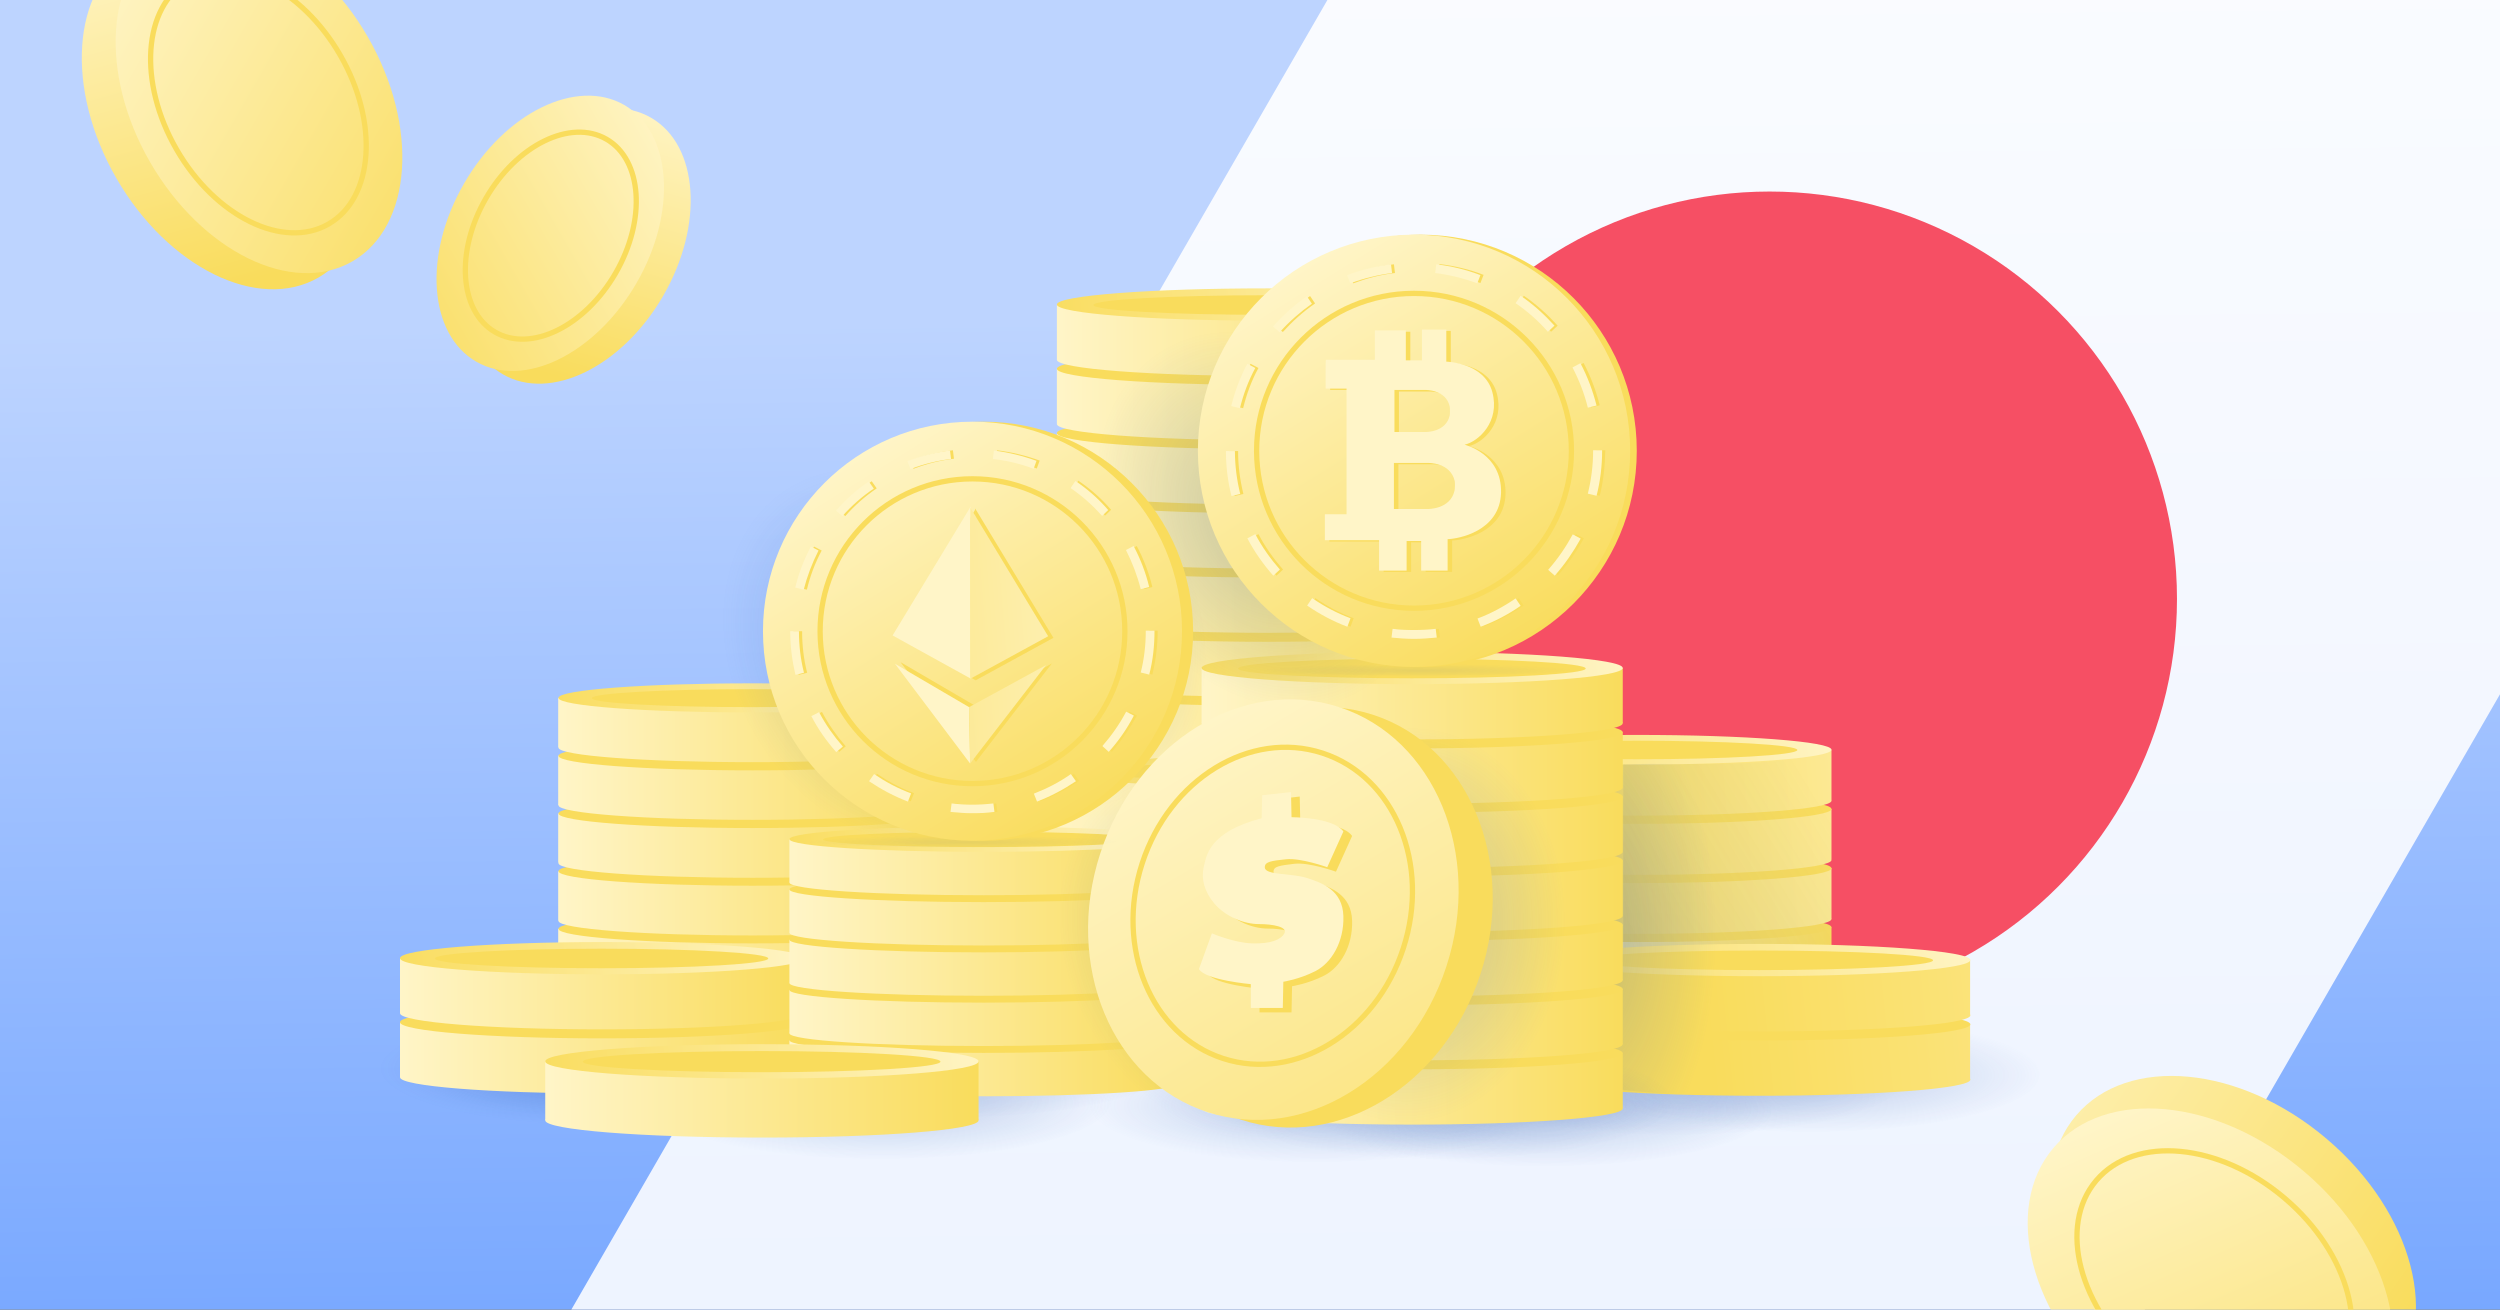 <svg enable-background="new 0 0 945 495" viewBox="0 0 945 495" xmlns="http://www.w3.org/2000/svg" xmlns:xlink="http://www.w3.org/1999/xlink"><rect x="0" y="0" width="945" height="495" fill="#333333" stroke="none"/><defs><path id="SVGID_1_" d="M-7.6 652.3H937.4V1147.3H-7.6Z"/><clipPath id="SVGID_00000072260958463396661190000002653700524561888954_"><use xlink:href="#SVGID_1_"/></clipPath><linearGradient id="lg1"><stop offset="0" stop-color="#edf3ff"/><stop offset="1" stop-color="#ffffff"/></linearGradient><linearGradient id="SVGID_00000053519551361930937560000005658251485602451890_" gradientUnits="userSpaceOnUse" x1="663.803" x2="656.741" xlink:href="#lg1" y1="1179.17" y2="428.83"/><clipPath id="SVGID_00000134961959475274547090000000994782610176118418_"><use xlink:href="#SVGID_00000137821709632816758210000002877325031283441807_"/></clipPath><linearGradient id="SVGID_00000067944835889037118730000016494995389907041212_" gradientUnits="userSpaceOnUse" x1="475.764" x2="470.894" y1="506.992" y2="119.809"><stop offset="0" stop-color="#77a7ff"/><stop offset="1" stop-color="#bdd4ff"/></linearGradient><linearGradient id="SVGID_00000132076614400527711170000016063180962081613446_" gradientUnits="userSpaceOnUse" x1="671.353" x2="664.291" xlink:href="#lg1" y1="526.895" y2="-223.445"/><linearGradient id="lg2"><stop offset="0" stop-color="#f9dc5c"/><stop offset="1" stop-color="#fff5c8"/></linearGradient><linearGradient id="SVGID_00000178184580281846196240000012316513378893075385_" gradientTransform="matrix(-1 0 0 1 4038.395 0)" gradientUnits="userSpaceOnUse" x1="3346.103" x2="3492.933" xlink:href="#lg2" y1="360.092" y2="360.092"/><linearGradient id="SVGID_00000091727257860535051920000009919262239122334852_" gradientTransform="matrix(-1 0 0 1 4038.395 0)" gradientUnits="userSpaceOnUse" x1="3346.09" x2="3492.931" xlink:href="#lg2" y1="369.793" y2="369.793"/><linearGradient id="SVGID_00000173132573780861847460000008492769814526525833_" gradientUnits="userSpaceOnUse" x1="595.465" x2="792.884" xlink:href="#lg2" y1="339.484" y2="324.643"/><linearGradient id="SVGID_00000016049074557955530790000000860171115386184110_" gradientUnits="userSpaceOnUse" x1="596.19" x2="793.61" xlink:href="#lg2" y1="349.131" y2="334.29"/><linearGradient id="SVGID_00000150066958490846459040000006852342881307434405_" gradientUnits="userSpaceOnUse" x1="593.793" x2="791.212" xlink:href="#lg2" y1="317.242" y2="302.4"/><linearGradient id="SVGID_00000119827470925016422460000003808686130757915829_" gradientUnits="userSpaceOnUse" x1="594.518" x2="791.938" xlink:href="#lg2" y1="326.889" y2="312.047"/><linearGradient id="SVGID_00000128485523726499479940000016436503877383227537_" gradientUnits="userSpaceOnUse" x1="592.12" x2="789.54" xlink:href="#lg2" y1="295" y2="280.158"/><linearGradient id="SVGID_00000008842412671554149940000008620049480151173777_" gradientUnits="userSpaceOnUse" x1="592.846" x2="790.265" xlink:href="#lg2" y1="304.647" y2="289.805"/><linearGradient id="SVGID_00000182516286746961172300000014531213441888416443_" gradientTransform="matrix(-1 0 0 1 4038.395 0)" gradientUnits="userSpaceOnUse" x1="3499.485" x2="3340.411" xlink:href="#lg2" y1="293.567" y2="273.412"/><linearGradient id="lg3"><stop offset="0" stop-color="#305eb2" stop-opacity=".3"/><stop offset="1" stop-color="#305eb2" stop-opacity="0"/></linearGradient><linearGradient id="SVGID_00000020362672262787315140000017018967091545122699_" gradientUnits="userSpaceOnUse" x1="509.171" x2="692.976" xlink:href="#lg3" y1="422.594" y2="310.269"/><radialGradient id="SVGID_00000139256219736695310110000011537202561971397031_" cx="2613.876" cy="-1181.002" gradientTransform="matrix(230.955 0 0 -57.843 -603055.812 -67905.422)" gradientUnits="userSpaceOnUse" r=".377" xlink:href="#lg3"/><radialGradient id="SVGID_00000084501452580877576250000009659036410260663697_" cx="2613.659" cy="-1181.207" gradientTransform="matrix(230.955 0 0 -57.843 -603055.812 -67905.422)" gradientUnits="userSpaceOnUse" r=".377" xlink:href="#lg3"/><radialGradient id="SVGID_00000033335215346271240330000000447670266056755622_" cx="2614.097" cy="-1180.983" gradientTransform="matrix(230.955 0 0 -57.843 -603055.812 -67905.422)" gradientUnits="userSpaceOnUse" r=".377" xlink:href="#lg3"/><linearGradient id="SVGID_00000171692603155675166460000002343076868353712778_" gradientTransform="matrix(-1 0 0 1 4038.395 0)" gradientUnits="userSpaceOnUse" x1="3346.103" x2="3492.933" xlink:href="#lg2" y1="382.46" y2="382.46"/><linearGradient id="SVGID_00000160887631657271855900000001280919684583622551_" gradientTransform="matrix(-1 0 0 1 4038.395 0)" gradientUnits="userSpaceOnUse" x1="3346.09" x2="3492.931" xlink:href="#lg2" y1="392.161" y2="392.161"/><linearGradient id="SVGID_00000148655362974239809940000009690400663890484890_" gradientUnits="userSpaceOnUse" x1="646.376" x2="1019.258" xlink:href="#lg2" y1="399.485" y2="360.863"/><linearGradient id="SVGID_00000005256693434283902760000008814102787587376805_" gradientUnits="userSpaceOnUse" x1="647.456" x2="1020.338" xlink:href="#lg2" y1="409.914" y2="371.291"/><linearGradient id="SVGID_00000082336370842776992280000010427964064772706709_" gradientUnits="userSpaceOnUse" x1="643.886" x2="1016.768" xlink:href="#lg2" y1="375.441" y2="336.819"/><linearGradient id="SVGID_00000078767878509399551330000015937285069524299681_" gradientUnits="userSpaceOnUse" x1="644.966" x2="1017.848" xlink:href="#lg2" y1="385.87" y2="347.248"/><linearGradient id="SVGID_00000109731722613986208520000006871616047815025796_" gradientTransform="matrix(-1 0 0 1 4038.395 0)" gradientUnits="userSpaceOnUse" x1="3460.298" x2="3287.471" xlink:href="#lg2" y1="373.885" y2="351.989"/><radialGradient id="SVGID_00000177463239018439397540000003678690985609581494_" cx="2613.764" cy="-1183.794" gradientTransform="matrix(190.177 0 0 -365.943 -496482.219 -432849.875)" gradientUnits="userSpaceOnUse" r=".269" xlink:href="#lg3"/><radialGradient id="SVGID_00000131350528036140018410000003573345941291673001_" cx="2613.494" cy="-1181.159" gradientTransform="matrix(230.955 0 0 -57.843 -603055.812 -67905.422)" gradientUnits="userSpaceOnUse" r=".377" xlink:href="#lg3"/><radialGradient id="SVGID_00000139269406939046682400000001665526556725207452_" cx="2613.289" cy="-1181.18" gradientTransform="matrix(230.955 0 0 -57.843 -603055.812 -67905.422)" gradientUnits="userSpaceOnUse" r=".377" xlink:href="#lg3"/><radialGradient id="SVGID_00000033334519244691039780000001931509091276141245_" cx="2612.576" cy="-1181.16" gradientTransform="matrix(230.955 0 0 -57.843 -603055.812 -67905.422)" gradientUnits="userSpaceOnUse" r=".377" xlink:href="#lg3"/><radialGradient id="SVGID_00000167378521771031612740000010524167690740329344_" cx="2612.128" cy="-1180.938" gradientTransform="matrix(230.955 0 0 -57.843 -603055.812 -67905.422)" gradientUnits="userSpaceOnUse" r=".377" xlink:href="#lg3"/><radialGradient id="SVGID_00000075154062243406048960000006965620090795593652_" cx="2612.689" cy="-1180.888" gradientTransform="matrix(230.955 0 0 -57.843 -603055.812 -67905.422)" gradientUnits="userSpaceOnUse" r=".377" xlink:href="#lg3"/><radialGradient id="SVGID_00000170260485161878728770000017062617519489388213_" cx="2612.159" cy="-1180.897" gradientTransform="matrix(230.955 0 0 -57.843 -603055.812 -67905.422)" gradientUnits="userSpaceOnUse" r=".377" xlink:href="#lg3"/><linearGradient id="SVGID_00000129202065634519007840000005394620124208015246_" gradientTransform="matrix(-1 0 0 1 4038.395 0)" gradientUnits="userSpaceOnUse" x1="3680.524" x2="3827.354" xlink:href="#lg2" y1="360.416" y2="360.416"/><linearGradient id="SVGID_00000098939525777380867220000000762493345638745276_" gradientTransform="matrix(-1 0 0 1 4038.395 0)" gradientUnits="userSpaceOnUse" x1="3680.511" x2="3827.351" xlink:href="#lg2" y1="369.877" y2="369.877"/><linearGradient id="SVGID_00000127046254280978306760000012955316601980924822_" gradientTransform="matrix(-1 0 0 1 4038.395 0)" gradientUnits="userSpaceOnUse" x1="3680.524" x2="3827.354" xlink:href="#lg2" y1="338.603" y2="338.603"/><linearGradient id="SVGID_00000098910033653414164900000000760946196609920187_" gradientTransform="matrix(-1 0 0 1 4038.395 0)" gradientUnits="userSpaceOnUse" x1="3680.511" x2="3827.351" xlink:href="#lg2" y1="348.063" y2="348.063"/><linearGradient id="SVGID_00000183237145684764787780000017882659533409139638_" gradientTransform="matrix(-1 0 0 1 4038.395 0)" gradientUnits="userSpaceOnUse" x1="3680.524" x2="3827.354" xlink:href="#lg2" y1="316.79" y2="316.79"/><linearGradient id="SVGID_00000139264493199583710780000009343844565721194669_" gradientTransform="matrix(-1 0 0 1 4038.395 0)" gradientUnits="userSpaceOnUse" x1="3680.511" x2="3827.351" xlink:href="#lg2" y1="326.25" y2="326.25"/><linearGradient id="SVGID_00000084490676566667397550000001753231213779781049_" gradientTransform="matrix(-1 0 0 1 4038.395 0)" gradientUnits="userSpaceOnUse" x1="3680.524" x2="3827.354" xlink:href="#lg2" y1="294.977" y2="294.977"/><linearGradient id="SVGID_00000109729214282446189400000013302972437210637454_" gradientTransform="matrix(-1 0 0 1 4038.395 0)" gradientUnits="userSpaceOnUse" x1="3680.511" x2="3827.351" xlink:href="#lg2" y1="304.437" y2="304.437"/><linearGradient id="SVGID_00000109742838477463582910000002026554527867850889_" gradientTransform="matrix(-1 0 0 1 4038.395 0)" gradientUnits="userSpaceOnUse" x1="3680.524" x2="3827.354" xlink:href="#lg2" y1="273.164" y2="273.164"/><linearGradient id="SVGID_00000165927296553759229590000013365303466223617664_" gradientTransform="matrix(-1 0 0 1 4038.395 0)" gradientUnits="userSpaceOnUse" x1="3680.511" x2="3827.351" xlink:href="#lg2" y1="282.624" y2="282.624"/><linearGradient id="SVGID_00000178889527685191996450000000562122643317702302_" gradientTransform="matrix(-1 0 0 1 4038.395 0)" gradientUnits="userSpaceOnUse" x1="3833.906" x2="3674.831" xlink:href="#lg2" y1="273.979" y2="253.825"/><linearGradient id="SVGID_00000096057044909603116200000014447199266590298029_" gradientTransform="matrix(-1 0 0 1 4038.395 0)" gradientUnits="userSpaceOnUse" x1="3734.475" x2="3887.214" xlink:href="#lg2" y1="396.738" y2="396.738"/><linearGradient id="SVGID_00000134942989225517978030000006970491917670320792_" gradientTransform="matrix(-1 0 0 1 4038.395 0)" gradientUnits="userSpaceOnUse" x1="3734.461" x2="3887.212" xlink:href="#lg2" y1="407.221" y2="407.221"/><linearGradient id="SVGID_00000016762909695324788350000013695775551563368598_" gradientTransform="matrix(-1 0 0 1 4038.395 0)" gradientUnits="userSpaceOnUse" x1="3734.475" x2="3887.214" xlink:href="#lg2" y1="372.567" y2="372.567"/><linearGradient id="SVGID_00000168802746892113999200000012442148469150291082_" gradientTransform="matrix(-1 0 0 1 4038.395 0)" gradientUnits="userSpaceOnUse" x1="3734.461" x2="3887.212" xlink:href="#lg2" y1="383.05" y2="383.05"/><linearGradient id="SVGID_00000057851027154479768660000015302929637641617845_" gradientTransform="matrix(-1 0 0 1 4038.395 0)" gradientUnits="userSpaceOnUse" x1="3894.031" x2="3728.552" xlink:href="#lg2" y1="372.783" y2="351.818"/><linearGradient id="SVGID_00000099638192991482808900000000503409779181344137_" gradientTransform="matrix(-1 0 0 1 4038.395 0)" gradientUnits="userSpaceOnUse" x1="3479.641" x2="3638.898" xlink:href="#lg2" y1="271.076" y2="271.076"/><linearGradient id="SVGID_00000021834650027126671400000015201442505729216959_" gradientTransform="matrix(-1 0 0 1 4038.395 0)" gradientUnits="userSpaceOnUse" x1="3479.626" x2="3638.896" xlink:href="#lg2" y1="281.598" y2="281.598"/><linearGradient id="SVGID_00000178908937135118639400000018185415514789269430_" gradientTransform="matrix(-1 0 0 1 4038.395 0)" gradientUnits="userSpaceOnUse" x1="3479.641" x2="3638.898" xlink:href="#lg2" y1="246.815" y2="246.815"/><linearGradient id="SVGID_00000025443621097794941210000007965021181532345278_" gradientTransform="matrix(-1 0 0 1 4038.395 0)" gradientUnits="userSpaceOnUse" x1="3479.626" x2="3638.896" xlink:href="#lg2" y1="257.337" y2="257.337"/><linearGradient id="SVGID_00000181086247558714126800000003816490638016727463_" gradientTransform="matrix(-1 0 0 1 4038.395 0)" gradientUnits="userSpaceOnUse" x1="3479.641" x2="3638.898" xlink:href="#lg2" y1="222.554" y2="222.554"/><linearGradient id="SVGID_00000173874382048712253930000015928750244132762752_" gradientTransform="matrix(-1 0 0 1 4038.395 0)" gradientUnits="userSpaceOnUse" x1="3479.626" x2="3638.896" xlink:href="#lg2" y1="233.076" y2="233.076"/><linearGradient id="SVGID_00000149359027156747188020000002081276933704685956_" gradientTransform="matrix(-1 0 0 1 4038.395 0)" gradientUnits="userSpaceOnUse" x1="3479.641" x2="3638.898" xlink:href="#lg2" y1="198.293" y2="198.293"/><linearGradient id="SVGID_00000165203653193077527540000015393868519749126280_" gradientTransform="matrix(-1 0 0 1 4038.395 0)" gradientUnits="userSpaceOnUse" x1="3479.626" x2="3638.896" xlink:href="#lg2" y1="208.815" y2="208.815"/><linearGradient id="SVGID_00000103978465355784306010000005706657067102622080_" gradientTransform="matrix(-1 0 0 1 4038.395 0)" gradientUnits="userSpaceOnUse" x1="3479.641" x2="3638.898" xlink:href="#lg2" y1="174.031" y2="174.031"/><linearGradient id="SVGID_00000059271873264465557610000015383401859182744961_" gradientTransform="matrix(-1 0 0 1 4038.395 0)" gradientUnits="userSpaceOnUse" x1="3479.626" x2="3638.896" xlink:href="#lg2" y1="184.553" y2="184.553"/><linearGradient id="SVGID_00000034063367093669078240000001806965221305318582_" gradientTransform="matrix(-1 0 0 1 4038.395 0)" gradientUnits="userSpaceOnUse" x1="3479.641" x2="3638.898" xlink:href="#lg2" y1="149.77" y2="149.77"/><linearGradient id="SVGID_00000061451977667841140700000005976641073674407857_" gradientTransform="matrix(-1 0 0 1 4038.395 0)" gradientUnits="userSpaceOnUse" x1="3479.626" x2="3638.896" xlink:href="#lg2" y1="160.292" y2="160.292"/><linearGradient id="SVGID_00000126281546695451847030000006326553659007930797_" gradientTransform="matrix(-1 0 0 1 4038.395 0)" gradientUnits="userSpaceOnUse" x1="3479.641" x2="3638.898" xlink:href="#lg2" y1="125.509" y2="125.509"/><linearGradient id="SVGID_00000155104384199216745510000010150909697250595990_" gradientTransform="matrix(-1 0 0 1 4038.395 0)" gradientUnits="userSpaceOnUse" x1="3479.626" x2="3638.896" xlink:href="#lg2" y1="136.031" y2="136.031"/><linearGradient id="SVGID_00000171700456074218304250000005258730234910115769_" gradientTransform="matrix(-1 0 0 1 4038.395 0)" gradientUnits="userSpaceOnUse" x1="3646.005" x2="3473.466" xlink:href="#lg2" y1="126.136" y2="104.276"/><linearGradient id="SVGID_00000132047291958229596460000000762742242896863649_" gradientTransform="matrix(-1 0 0 1 4038.395 0)" gradientUnits="userSpaceOnUse" x1="3476.609" x2="3635.867" xlink:href="#lg2" y1="374.706" y2="374.706"/><linearGradient id="SVGID_00000160880259506669929890000011737081556746174381_" gradientTransform="matrix(-1 0 0 1 4038.395 0)" gradientUnits="userSpaceOnUse" x1="3476.595" x2="3635.864" xlink:href="#lg2" y1="385.228" y2="385.228"/><linearGradient id="SVGID_00000075121587847345882540000011658101622208002214_" gradientTransform="matrix(-1 0 0 1 4038.395 0)" gradientUnits="userSpaceOnUse" x1="3476.609" x2="3635.867" xlink:href="#lg2" y1="350.445" y2="350.445"/><linearGradient id="SVGID_00000001653329624634654630000008858501839638197165_" gradientTransform="matrix(-1 0 0 1 4038.395 0)" gradientUnits="userSpaceOnUse" x1="3476.595" x2="3635.864" xlink:href="#lg2" y1="360.967" y2="360.967"/><linearGradient id="SVGID_00000079483388077467662690000000002753282721062289_" gradientTransform="matrix(-1 0 0 1 4038.395 0)" gradientUnits="userSpaceOnUse" x1="3476.609" x2="3635.867" xlink:href="#lg2" y1="326.184" y2="326.184"/><linearGradient id="SVGID_00000109712081707085966110000000978368300122973115_" gradientTransform="matrix(-1 0 0 1 4038.395 0)" gradientUnits="userSpaceOnUse" x1="3476.595" x2="3635.864" xlink:href="#lg2" y1="336.706" y2="336.706"/><linearGradient id="SVGID_00000054973104297810633830000010709353943588300731_" gradientTransform="matrix(-1 0 0 1 4038.395 0)" gradientUnits="userSpaceOnUse" x1="3476.609" x2="3644.718" xlink:href="#lg2" y1="301.923" y2="301.923"/><linearGradient id="SVGID_00000139262514613775329320000018359211680555858832_" gradientTransform="matrix(-1 0 0 1 4038.395 0)" gradientUnits="userSpaceOnUse" x1="3476.595" x2="3643.235" xlink:href="#lg2" y1="312.445" y2="312.445"/><linearGradient id="SVGID_00000025417211894993158590000004428365873769717662_" gradientTransform="matrix(-1 0 0 1 4038.395 0)" gradientUnits="userSpaceOnUse" x1="3642.973" x2="3470.435" xlink:href="#lg2" y1="302.55" y2="280.69"/><linearGradient id="SVGID_00000093142741995162231250000010273795070574503330_" gradientTransform="matrix(-1 0 0 1 4038.395 0)" gradientUnits="userSpaceOnUse" x1="3593.206" x2="3740.036" xlink:href="#lg2" y1="401.343" y2="401.343"/><linearGradient id="SVGID_00000113347612178229601030000010845625342144324757_" gradientTransform="matrix(-1 0 0 1 4038.395 0)" gradientUnits="userSpaceOnUse" x1="3593.193" x2="3740.034" xlink:href="#lg2" y1="409.582" y2="409.582"/><linearGradient id="SVGID_00000128463054300633609330000016985896366052486582_" gradientTransform="matrix(-1 0 0 1 4038.395 0)" gradientUnits="userSpaceOnUse" x1="3593.206" x2="3740.036" xlink:href="#lg2" y1="382.345" y2="382.345"/><linearGradient id="SVGID_00000035495167394227479310000015143195887593717652_" gradientTransform="matrix(-1 0 0 1 4038.395 0)" gradientUnits="userSpaceOnUse" x1="3593.193" x2="3740.034" xlink:href="#lg2" y1="390.585" y2="390.585"/><linearGradient id="SVGID_00000171716428327031657910000008343505950828537531_" gradientTransform="matrix(-1 0 0 1 4038.395 0)" gradientUnits="userSpaceOnUse" x1="3593.206" x2="3740.036" xlink:href="#lg2" y1="363.348" y2="363.348"/><linearGradient id="SVGID_00000075131291784555445110000010703969591519191439_" gradientTransform="matrix(-1 0 0 1 4038.395 0)" gradientUnits="userSpaceOnUse" x1="3593.193" x2="3740.034" xlink:href="#lg2" y1="371.587" y2="371.587"/><linearGradient id="SVGID_00000048499565460287599160000004940083729482043283_" gradientTransform="matrix(-1 0 0 1 4038.395 0)" gradientUnits="userSpaceOnUse" x1="3593.206" x2="3740.036" xlink:href="#lg2" y1="344.35" y2="344.35"/><linearGradient id="SVGID_00000040568033541205559860000008235971363141912488_" gradientTransform="matrix(-1 0 0 1 4038.395 0)" gradientUnits="userSpaceOnUse" x1="3593.193" x2="3740.034" xlink:href="#lg2" y1="352.589" y2="352.589"/><linearGradient id="SVGID_00000059271129335243544710000000325508933808374442_" gradientTransform="matrix(-1 0 0 1 4038.395 0)" gradientUnits="userSpaceOnUse" x1="3593.206" x2="3740.036" xlink:href="#lg2" y1="325.353" y2="325.353"/><linearGradient id="SVGID_00000023974666904817177010000003635492530745746341_" gradientTransform="matrix(-1 0 0 1 4038.395 0)" gradientUnits="userSpaceOnUse" x1="3593.193" x2="3740.034" xlink:href="#lg2" y1="333.592" y2="333.592"/><linearGradient id="SVGID_00000099634008259020787730000014135254095489365663_" gradientTransform="matrix(-1 0 0 1 4038.395 0)" gradientUnits="userSpaceOnUse" x1="3746.587" x2="3587.515" xlink:href="#lg2" y1="327.371" y2="307.217"/><linearGradient id="SVGID_00000041988986540002416280000007438952898799438501_" gradientTransform="matrix(-1 0 0 1 4038.395 0)" gradientUnits="userSpaceOnUse" x1="3424.987" x2="3584.244" xlink:href="#lg2" y1="408.478" y2="408.478"/><linearGradient id="SVGID_00000099633964423757925290000009509339465157399468_" gradientTransform="matrix(-1 0 0 1 4038.395 0)" gradientUnits="userSpaceOnUse" x1="3424.973" x2="3584.242" xlink:href="#lg2" y1="419" y2="419"/><linearGradient id="SVGID_00000065063376740196658870000017998271639229219242_" gradientTransform="matrix(-1 0 0 1 4038.395 0)" gradientUnits="userSpaceOnUse" x1="3424.987" x2="3584.244" xlink:href="#lg2" y1="384.217" y2="384.217"/><linearGradient id="SVGID_00000151512593116355057360000016646708603965493656_" gradientTransform="matrix(-1 0 0 1 4038.395 0)" gradientUnits="userSpaceOnUse" x1="3424.973" x2="3584.242" xlink:href="#lg2" y1="394.739" y2="394.739"/><linearGradient id="SVGID_00000021078509415794442520000001357684960853507990_" gradientTransform="matrix(-1 0 0 1 4038.395 0)" gradientUnits="userSpaceOnUse" x1="3424.987" x2="3584.244" xlink:href="#lg2" y1="359.955" y2="359.955"/><linearGradient id="SVGID_00000100359430828440024010000014078518542612390058_" gradientTransform="matrix(-1 0 0 1 4038.395 0)" gradientUnits="userSpaceOnUse" x1="3424.973" x2="3584.242" xlink:href="#lg2" y1="370.478" y2="370.478"/><linearGradient id="SVGID_00000079484084378997353670000008720016553395835529_" gradientTransform="matrix(-1 0 0 1 4038.395 0)" gradientUnits="userSpaceOnUse" x1="3424.987" x2="3584.244" xlink:href="#lg2" y1="335.694" y2="335.694"/><linearGradient id="SVGID_00000071551445912021202660000011499250152786483871_" gradientTransform="matrix(-1 0 0 1 4038.395 0)" gradientUnits="userSpaceOnUse" x1="3424.973" x2="3584.242" xlink:href="#lg2" y1="346.216" y2="346.216"/><linearGradient id="SVGID_00000000218903522578662180000015611349143227000192_" gradientTransform="matrix(-1 0 0 1 4038.395 0)" gradientUnits="userSpaceOnUse" x1="3424.987" x2="3584.244" xlink:href="#lg2" y1="311.433" y2="311.433"/><linearGradient id="SVGID_00000043421266572221408760000006147590914756871073_" gradientTransform="matrix(-1 0 0 1 4038.395 0)" gradientUnits="userSpaceOnUse" x1="3424.973" x2="3584.242" xlink:href="#lg2" y1="321.955" y2="321.955"/><linearGradient id="SVGID_00000137127403145630189030000017238139859139687571_" gradientTransform="matrix(-1 0 0 1 4038.395 0)" gradientUnits="userSpaceOnUse" x1="3424.987" x2="3584.244" xlink:href="#lg2" y1="287.172" y2="287.172"/><linearGradient id="SVGID_00000140718177383806422810000001528733462354711937_" gradientTransform="matrix(-1 0 0 1 4038.395 0)" gradientUnits="userSpaceOnUse" x1="3424.973" x2="3584.242" xlink:href="#lg2" y1="297.694" y2="297.694"/><linearGradient id="SVGID_00000005224930729103945310000010529468202343343510_" gradientTransform="matrix(-1 0 0 1 4038.395 0)" gradientUnits="userSpaceOnUse" x1="3424.987" x2="3584.244" xlink:href="#lg2" y1="262.911" y2="262.911"/><linearGradient id="SVGID_00000133499887769183480840000009272931192347636359_" gradientTransform="matrix(-1 0 0 1 4038.395 0)" gradientUnits="userSpaceOnUse" x1="3424.973" x2="3584.242" xlink:href="#lg2" y1="273.433" y2="273.433"/><linearGradient id="SVGID_00000036238321442966844950000007263579292427705231_" gradientTransform="matrix(-1 0 0 1 4038.395 0)" gradientUnits="userSpaceOnUse" x1="3591.351" x2="3418.812" xlink:href="#lg2" y1="263.538" y2="241.678"/><radialGradient id="SVGID_00000036213602868853820630000010175552780369649078_" cx="532.41" cy="349.721" gradientTransform="matrix(-.045 .999 -.789 -.036 832.554 -169.616)" gradientUnits="userSpaceOnUse" r="74.926" xlink:href="#lg3"/><radialGradient id="SVGID_00000118375669639565210790000002764019341199647147_" cx="627.915" cy="242.698" gradientTransform="matrix(.492 .871 -.688 .388 335.502 -444.625)" gradientUnits="userSpaceOnUse" r="74.926" xlink:href="#lg3"/><radialGradient id="SVGID_00000180330206157681811630000003950617712110118810_" cx="535.954" cy="230.075" gradientTransform="matrix(.492 .871 -.688 .388 287.375 -321.549)" gradientUnits="userSpaceOnUse" r="74.926" xlink:href="#lg3"/><radialGradient id="SVGID_00000095300212387403597810000013736723818928601476_" cx="480.765" cy="211.816" gradientTransform="matrix(.492 .871 -.688 .388 245.475 -252.594)" gradientUnits="userSpaceOnUse" r="74.926" xlink:href="#lg3"/><radialGradient id="SVGID_00000049190608729803332690000012212259682830697631_" cx="529.339" cy="373.89" gradientTransform="matrix(.492 .871 -.688 .388 460.263 -246.227)" gradientUnits="userSpaceOnUse" r="74.926" xlink:href="#lg3"/><linearGradient id="SVGID_00000018228296028993177840000009045817991529113992_" gradientTransform="matrix(-1 0 0 1 4038.395 0)" gradientUnits="userSpaceOnUse" x1="3668.541" x2="3832.292" xlink:href="#lg2" y1="412.25" y2="412.25"/><linearGradient id="SVGID_00000054244068582861029780000014536738996344402103_" gradientTransform="matrix(-1 0 0 1 4038.395 0)" gradientUnits="userSpaceOnUse" x1="3668.526" x2="3832.29" xlink:href="#lg2" y1="423.489" y2="423.489"/><linearGradient id="SVGID_00000002370194128277864760000017791742625918508211_" gradientTransform="matrix(-1 0 0 1 4038.395 0)" gradientUnits="userSpaceOnUse" x1="3839.6" x2="3662.192" xlink:href="#lg2" y1="412.482" y2="390.005"/><linearGradient id="SVGID_00000145758755354358228460000006678221390111119024_" gradientUnits="userSpaceOnUse" x1="574.993" x2="442.608" xlink:href="#lg2" y1="502.462" y2="278.361"/><radialGradient id="SVGID_00000098191839609482832330000004491108267232544952_" cx="2613.472" cy="-1141.886" gradientTransform="matrix(157.853 0 0 -6.636 -412007.844 -7324.061)" gradientUnits="userSpaceOnUse" r=".377" xlink:href="#lg3"/><radialGradient id="SVGID_00000060736068838718776650000003567879957235479734_" cx="2612.383" cy="-1151.664" gradientTransform="matrix(157.853 0 0 -6.636 -412007.844 -7324.061)" gradientUnits="userSpaceOnUse" r=".377" xlink:href="#lg3"/><linearGradient id="SVGID_00000062899417789212305420000001113024408488138145_" gradientUnits="userSpaceOnUse" x1="580.629" x2="490.62" xlink:href="#lg2" y1="244.853" y2="99.677"/><linearGradient id="SVGID_00000106850218997994099330000010360635403085092756_" gradientUnits="userSpaceOnUse" x1="412.261" x2="325.064" xlink:href="#lg2" y1="310.66" y2="170.02"/><linearGradient id="SVGID_00000005258371286129740580000000867792614674360497_" gradientUnits="userSpaceOnUse" x1="261.988" x2="438.416" xlink:href="#lg2" y1="232.643" y2="218.453"/><linearGradient id="SVGID_00000155105307656775111720000001511845703630715792_" gradientUnits="userSpaceOnUse" x1="265.821" x2="442.249" xlink:href="#lg2" y1="279.262" y2="265.072"/><linearGradient id="SVGID_00000057840250089044139440000017329760542432840620_" gradientUnits="userSpaceOnUse" x1="902.245" x2="730.191" xlink:href="#lg2" y1="512.39" y2="392.627"/><linearGradient id="SVGID_00000125561375562579146700000002406576822345952643_" gradientUnits="userSpaceOnUse" x1="882.689" x2="806.098" xlink:href="#lg2" y1="592.097" y2="417.173"/><linearGradient id="SVGID_00000078014368945911802040000011931110264031375245_" gradientUnits="userSpaceOnUse" x1="102.01" x2="64.017" xlink:href="#lg2" y1="103.838" y2="-31.614"/><linearGradient id="SVGID_00000124876042470548096430000013894356883470678668_" gradientUnits="userSpaceOnUse" x1="182.753" x2="30.166" xlink:href="#lg2" y1="86.366" y2="-1.308"/><linearGradient id="SVGID_00000085229118543526524430000012565768855412460207_" gradientTransform="matrix(-1 0 0 1 -518.938 0)" gradientUnits="userSpaceOnUse" x1="-723.659" x2="-753.784" xlink:href="#lg2" y1="140.712" y2="33.31"/><linearGradient id="SVGID_00000146459071948945163630000010246159144315979937_" gradientTransform="matrix(-1 0 0 1 -518.938 0)" gradientUnits="userSpaceOnUse" x1="-659.637" x2="-780.625" xlink:href="#lg2" y1="126.858" y2="57.34"/><path id="SVGID_00000137821709632816758210000002877325031283441807_" d="M0 0H945V495H0Z"/></defs><path clip-path="url(#SVGID_00000072260958463396661190000002653700524561888954_)" d="M1130.2 580.8 637.8 1433.7 191.7 1176.2 684.2 323.3Z" fill="url(#SVGID_00000053519551361930937560000005658251485602451890_)"/><path clip-path="url(#SVGID_00000134961959475274547090000000994782610176118418_)" d="M0 0H945V495H0Z" fill="url(#SVGID_00000067944835889037118730000016494995389907041212_)"/><path clip-path="url(#SVGID_00000134961959475274547090000000994782610176118418_)" d="M1137.8-71.5 645.3 781.5 199.3 523.9 691.7-329Z" fill="url(#SVGID_00000132076614400527711170000016063180962081613446_)"/><circle clip-path="url(#SVGID_00000134961959475274547090000000994782610176118418_)" cx="668.9" cy="226.4" fill="#f64f64" r="154"/><g clip-path="url(#SVGID_00000134961959475274547090000000994782610176118418_)"><path d="M545.5 369.7 692.3 369.7 692.3 350.5 545.5 350.5Z" fill="url(#SVGID_00000178184580281846196240000012316513378893075385_)"/><ellipse cx="618.9" cy="369.8" fill="url(#SVGID_00000091727257860535051920000009919262239122334852_)" rx="73.4" ry="5.6"/><ellipse cx="618.9" cy="350.5" fill="#f9dc5c" rx="73.4" ry="5.6"/><path d="M545.5 347.3 692.3 347.3 692.3 328.1 545.5 328.1Z" fill="url(#SVGID_00000173132573780861847460000008492769814526525833_)"/><ellipse cx="618.9" cy="347.4" fill="url(#SVGID_00000016049074557955530790000000860171115386184110_)" rx="73.4" ry="5.6"/><ellipse cx="618.9" cy="328.2" fill="#f9dc5c" rx="73.4" ry="5.6"/><path d="M545.5 324.9 692.3 324.9 692.3 305.8 545.5 305.8Z" fill="url(#SVGID_00000150066958490846459040000006852342881307434405_)"/><ellipse cx="618.9" cy="325.1" fill="url(#SVGID_00000119827470925016422460000003808686130757915829_)" rx="73.4" ry="5.6"/><ellipse cx="618.9" cy="305.8" fill="#f9dc5c" rx="73.4" ry="5.6"/><path d="M545.5 302.6 692.3 302.6 692.3 283.4 545.5 283.4Z" fill="url(#SVGID_00000128485523726499479940000016436503877383227537_)"/><ellipse cx="618.9" cy="302.7" fill="url(#SVGID_00000008842412671554149940000008620049480151173777_)" rx="73.4" ry="5.6"/><ellipse cx="618.9" cy="283.4" fill="url(#SVGID_00000182516286746961172300000014531213441888416443_)" rx="73.4" ry="5.6"/><ellipse cx="618.8" cy="283.5" fill="#f9dc5c" rx="60.6" ry="3.5"/><path d="M613.6 380.6H692v-97c0 0-6.6 4.4-37.4 5-16.9.3-41 .3-41 .3L613.6 380.6z" fill="url(#SVGID_00000020362672262787315140000017018967091545122699_)"/><path d="M633 429c48.1 0 87.1-9.8 87.1-21.8 0-12-39-21.8-87.1-21.8-48.1 0-87.1 9.8-87.1 21.8C545.9 419.2 584.9 429 633 429z" fill="url(#SVGID_00000139256219736695310110000011537202561971397031_)" opacity=".9"/><path d="M582.7 440.9c48.1 0 87.1-9.8 87.1-21.8 0-12-39-21.8-87.1-21.8-48.1 0-87.1 9.8-87.1 21.8C495.6 431.1 534.6 440.9 582.7 440.9z" fill="url(#SVGID_00000084501452580877576250000009659036410260663697_)" opacity=".9"/><path d="M683.9 427.9c48.1 0 87.1-9.8 87.1-21.8 0-12-39-21.8-87.1-21.8-48.1 0-87.1 9.8-87.1 21.8C596.8 418.1 635.8 427.9 683.9 427.9z" fill="url(#SVGID_00000033335215346271240330000000447670266056755622_)" opacity=".9"/><path d="M545.5 392 692.3 392 692.3 372.9 545.5 372.9Z" fill="url(#SVGID_00000171692603155675166460000002343076868353712778_)"/><ellipse cx="618.9" cy="392.2" fill="url(#SVGID_00000160887631657271855900000001280919684583622551_)" rx="73.4" ry="5.6"/><ellipse cx="618.9" cy="372.9" fill="#f9dc5c" rx="73.4" ry="5.6"/><path d="M585.2 408 744.7 408 744.7 387.1 585.2 387.1Z" fill="url(#SVGID_00000148655362974239809940000009690400663890484890_)"/><ellipse cx="665" cy="408.1" fill="url(#SVGID_00000005256693434283902760000008814102787587376805_)" rx="79.8" ry="6.1"/><ellipse cx="665" cy="387.2" fill="#f9dc5c" rx="79.8" ry="6.1"/><path d="M585.2 383.7 744.7 383.7 744.7 362.8 585.2 362.8Z" fill="url(#SVGID_00000082336370842776992280000010427964064772706709_)"/><ellipse cx="665" cy="383.8" fill="url(#SVGID_00000078767878509399551330000015937285069524299681_)" rx="79.8" ry="6.1"/><ellipse cx="665" cy="362.9" fill="url(#SVGID_00000109731722613986208520000006871616047815025796_)" rx="79.8" ry="6.1"/><ellipse cx="664.9" cy="363" fill="#f9dc5c" rx="65.8" ry="3.7"/><path d="M601.5 411.6c39.6 0 57.2 18.1 57.2-58.2 0-76.2-18.2-64-57.8-64-39.6 0-71.1-6.4-71.1 69.8C529.8 435.5 561.9 411.6 601.5 411.6z" fill="url(#SVGID_00000177463239018439397540000003678690985609581494_)" opacity=".9"/><path d="M544.7 438.1c48.1 0 87.1-9.8 87.1-21.8 0-12-39-21.8-87.1-21.8-48.1 0-87.1 9.8-87.1 21.8C457.6 428.3 496.6 438.1 544.7 438.1z" fill="url(#SVGID_00000131350528036140018410000003573345941291673001_)" opacity=".9"/><path d="M497.2 439.3c48.1 0 87.1-9.8 87.1-21.8 0-12-39-21.8-87.1-21.8-48.1 0-87.1 9.8-87.1 21.8C410.1 429.5 449.1 439.3 497.2 439.3z" fill="url(#SVGID_00000139269406939046682400000001665526556725207452_)" opacity=".9"/><path d="M332.8 438.1c48.1 0 87.1-9.8 87.1-21.8 0-12-39-21.8-87.1-21.8-48.1 0-87.1 9.8-87.1 21.8C245.7 428.4 284.7 438.1 332.8 438.1z" fill="url(#SVGID_00000033334519244691039780000001931509091276141245_)" opacity=".9"/><path d="M229.3 425.3c48.1 0 87.1-9.8 87.1-21.8 0-12-39-21.8-87.1-21.8-48.1 0-87.1 9.8-87.1 21.8C142.2 415.5 181.2 425.3 229.3 425.3z" fill="url(#SVGID_00000167378521771031612740000010524167690740329344_)" opacity=".9"/><path d="M358.7 422.4c48.1 0 87.1-9.8 87.1-21.8 0-12-39-21.8-87.1-21.8-48.1 0-87.1 9.8-87.1 21.8C271.5 412.6 310.6 422.4 358.7 422.4z" fill="url(#SVGID_00000075154062243406048960000006965620090795593652_)" opacity=".9"/><path d="M236.5 422.9c48.1 0 87.1-9.8 87.1-21.8 0-12-39-21.8-87.1-21.8-48.1 0-87.1 9.8-87.1 21.8C149.4 413.2 188.4 422.9 236.5 422.9z" fill="url(#SVGID_00000170260485161878728770000017062617519489388213_)" opacity=".9"/><path d="M211 369.8 357.9 369.8 357.9 351.1 211 351.1Z" fill="url(#SVGID_00000129202065634519007840000005394620124208015246_)"/><ellipse cx="284.5" cy="369.9" fill="url(#SVGID_00000098939525777380867220000000762493345638745276_)" rx="73.4" ry="5.5"/><ellipse cx="284.5" cy="351.1" fill="#f9dc5c" rx="73.4" ry="5.5"/><path d="M211 348 357.9 348 357.9 329.3 211 329.3Z" fill="url(#SVGID_00000127046254280978306760000012955316601980924822_)"/><ellipse cx="284.5" cy="348.1" fill="url(#SVGID_00000098910033653414164900000000760946196609920187_)" rx="73.4" ry="5.5"/><ellipse cx="284.5" cy="329.3" fill="#f9dc5c" rx="73.4" ry="5.5"/><path d="M211 326.1 357.9 326.1 357.9 307.4 211 307.4Z" fill="url(#SVGID_00000183237145684764787780000017882659533409139638_)"/><ellipse cx="284.5" cy="326.3" fill="url(#SVGID_00000139264493199583710780000009343844565721194669_)" rx="73.4" ry="5.5"/><ellipse cx="284.5" cy="307.5" fill="#f9dc5c" rx="73.4" ry="5.5"/><path d="M211 304.3 357.9 304.3 357.9 285.6 211 285.6Z" fill="url(#SVGID_00000084490676566667397550000001753231213779781049_)"/><ellipse cx="284.5" cy="304.4" fill="url(#SVGID_00000109729214282446189400000013302972437210637454_)" rx="73.4" ry="5.5"/><ellipse cx="284.5" cy="285.7" fill="#f9dc5c" rx="73.4" ry="5.5"/><path d="M211 282.5 357.9 282.5 357.9 263.8 211 263.8Z" fill="url(#SVGID_00000109742838477463582910000002026554527867850889_)"/><ellipse cx="284.5" cy="282.6" fill="url(#SVGID_00000165927296553759229590000013365303466223617664_)" rx="73.4" ry="5.5"/><ellipse cx="284.5" cy="263.8" fill="url(#SVGID_00000178889527685191996450000000562122643317702302_)" rx="73.4" ry="5.5"/><ellipse cx="284.3" cy="263.9" fill="#f9dc5c" rx="60.6" ry="3.4"/><path d="M151.2 407.1 303.9 407.1 303.9 386.4 151.2 386.4Z" fill="url(#SVGID_00000096057044909603116200000014447199266590298029_)"/><ellipse cx="227.6" cy="407.2" fill="url(#SVGID_00000134942989225517978030000006970491917670320792_)" rx="76.4" ry="6.1"/><ellipse cx="227.6" cy="386.4" fill="#f9dc5c" rx="76.4" ry="6.1"/><path d="M151.2 382.9 303.9 382.9 303.9 362.2 151.2 362.2Z" fill="url(#SVGID_00000016762909695324788350000013695775551563368598_)"/><ellipse cx="227.6" cy="383" fill="url(#SVGID_00000168802746892113999200000012442148469150291082_)" rx="76.4" ry="6.1"/><ellipse cx="227.6" cy="362.2" fill="url(#SVGID_00000057851027154479768660000015302929637641617845_)" rx="76.4" ry="6.1"/><ellipse cx="227.4" cy="362.3" fill="#f9dc5c" rx="63" ry="3.7"/><path d="M399.5 281.5 558.8 281.5 558.8 260.7 399.5 260.7Z" fill="url(#SVGID_00000099638192991482808900000000503409779181344137_)"/><ellipse cx="479.1" cy="281.6" fill="url(#SVGID_00000021834650027126671400000015201442505729216959_)" rx="79.6" ry="6.1"/><ellipse cx="479.1" cy="260.7" fill="#f9dc5c" rx="79.6" ry="6.1"/><path d="M399.5 257.2 558.8 257.2 558.8 236.4 399.5 236.4Z" fill="url(#SVGID_00000178908937135118639400000018185415514789269430_)"/><ellipse cx="479.1" cy="257.3" fill="url(#SVGID_00000025443621097794941210000007965021181532345278_)" rx="79.6" ry="6.1"/><ellipse cx="479.1" cy="236.5" fill="#f9dc5c" rx="79.6" ry="6.1"/><path d="M399.5 233 558.8 233 558.8 212.2 399.5 212.2Z" fill="url(#SVGID_00000181086247558714126800000003816490638016727463_)"/><ellipse cx="479.1" cy="233.1" fill="url(#SVGID_00000173874382048712253930000015928750244132762752_)" rx="79.6" ry="6.1"/><ellipse cx="479.1" cy="212.2" fill="#f9dc5c" rx="79.6" ry="6.1"/><path d="M399.5 208.7 558.8 208.7 558.8 187.9 399.5 187.9Z" fill="url(#SVGID_00000149359027156747188020000002081276933704685956_)"/><ellipse cx="479.1" cy="208.8" fill="url(#SVGID_00000165203653193077527540000015393868519749126280_)" rx="79.6" ry="6.1"/><ellipse cx="479.1" cy="187.9" fill="#f9dc5c" rx="79.6" ry="6.1"/><path d="M399.5 184.4 558.8 184.4 558.8 163.6 399.5 163.6Z" fill="url(#SVGID_00000103978465355784306010000005706657067102622080_)"/><ellipse cx="479.1" cy="184.6" fill="url(#SVGID_00000059271873264465557610000015383401859182744961_)" rx="79.6" ry="6.1"/><ellipse cx="479.1" cy="163.7" fill="#f9dc5c" rx="79.6" ry="6.1"/><path d="M399.5 160.2 558.8 160.2 558.8 139.4 399.5 139.4Z" fill="url(#SVGID_00000034063367093669078240000001806965221305318582_)"/><ellipse cx="479.1" cy="160.3" fill="url(#SVGID_00000061451977667841140700000005976641073674407857_)" rx="79.6" ry="6.1"/><ellipse cx="479.1" cy="139.4" fill="#f9dc5c" rx="79.6" ry="6.1"/><path d="M399.5 135.9 558.8 135.9 558.8 115.1 399.5 115.1Z" fill="url(#SVGID_00000126281546695451847030000006326553659007930797_)"/><ellipse cx="479.1" cy="136" fill="url(#SVGID_00000155104384199216745510000010150909697250595990_)" rx="79.6" ry="6.1"/><ellipse cx="479.1" cy="115.1" fill="url(#SVGID_00000171700456074218304250000005258730234910115769_)" rx="79.6" ry="6.1"/><ellipse cx="479" cy="115.3" fill="#f9dc5c" rx="65.7" ry="3.7"/><path d="M402.5 385.1 561.8 385.1 561.8 364.3 402.5 364.3Z" fill="url(#SVGID_00000132047291958229596460000000762742242896863649_)"/><ellipse cx="482.2" cy="385.2" fill="url(#SVGID_00000160880259506669929890000011737081556746174381_)" rx="79.6" ry="6.1"/><ellipse cx="482.2" cy="364.3" fill="#f9dc5c" rx="79.6" ry="6.1"/><path d="M402.5 360.8 561.8 360.8 561.8 340 402.5 340Z" fill="url(#SVGID_00000075121587847345882540000011658101622208002214_)"/><ellipse cx="482.2" cy="361" fill="url(#SVGID_00000001653329624634654630000008858501839638197165_)" rx="79.6" ry="6.1"/><ellipse cx="482.2" cy="340.1" fill="#f9dc5c" rx="79.6" ry="6.1"/><path d="M402.5 336.6 561.8 336.6 561.8 315.8 402.5 315.8Z" fill="url(#SVGID_00000079483388077467662690000000002753282721062289_)"/><ellipse cx="482.2" cy="336.7" fill="url(#SVGID_00000109712081707085966110000000978368300122973115_)" rx="79.6" ry="6.1"/><ellipse cx="482.2" cy="315.8" fill="#f9dc5c" rx="79.6" ry="6.1"/><path d="M393.7 312.3 561.8 312.3 561.8 291.5 393.7 291.5Z" fill="url(#SVGID_00000054973104297810633830000010709353943588300731_)"/><ellipse cx="478.5" cy="312.4" fill="url(#SVGID_00000139262514613775329320000018359211680555858832_)" rx="83.3" ry="6.1"/><ellipse cx="482.2" cy="291.6" fill="url(#SVGID_00000025417211894993158590000004428365873769717662_)" rx="79.6" ry="6.1"/><ellipse cx="482" cy="291.7" fill="#f9dc5c" rx="65.7" ry="3.7"/><path d="M298.4 409.5 445.2 409.5 445.2 393.2 298.4 393.2Z" fill="url(#SVGID_00000093142741995162231250000010273795070574503330_)"/><ellipse cx="371.8" cy="409.6" fill="url(#SVGID_00000113347612178229601030000010845625342144324757_)" rx="73.4" ry="4.8"/><ellipse cx="371.8" cy="393.2" fill="#f9dc5c" rx="73.4" ry="4.8"/><path d="M298.4 390.5 445.2 390.5 445.2 374.2 298.4 374.2Z" fill="url(#SVGID_00000128463054300633609330000016985896366052486582_)"/><ellipse cx="371.8" cy="390.6" fill="url(#SVGID_00000035495167394227479310000015143195887593717652_)" rx="73.4" ry="4.8"/><ellipse cx="371.8" cy="374.2" fill="#f9dc5c" rx="73.4" ry="4.8"/><path d="M298.4 371.5 445.2 371.5 445.2 355.2 298.4 355.2Z" fill="url(#SVGID_00000171716428327031657910000008343505950828537531_)"/><ellipse cx="371.8" cy="371.6" fill="url(#SVGID_00000075131291784555445110000010703969591519191439_)" rx="73.4" ry="4.8"/><ellipse cx="371.8" cy="355.2" fill="#f9dc5c" rx="73.4" ry="4.8"/><path d="M298.4 352.5 445.2 352.5 445.2 336.2 298.4 336.2Z" fill="url(#SVGID_00000048499565460287599160000004940083729482043283_)"/><ellipse cx="371.8" cy="352.6" fill="url(#SVGID_00000040568033541205559860000008235971363141912488_)" rx="73.4" ry="4.8"/><ellipse cx="371.8" cy="336.2" fill="#f9dc5c" rx="73.4" ry="4.8"/><path d="M298.4 333.5 445.2 333.5 445.2 317.2 298.4 317.2Z" fill="url(#SVGID_00000059271129335243544710000000325508933808374442_)"/><ellipse cx="371.8" cy="333.6" fill="url(#SVGID_00000023974666904817177010000003635492530745746341_)" rx="73.4" ry="4.8"/><ellipse cx="371.8" cy="317.2" fill="url(#SVGID_00000099634008259020787730000014135254095489365663_)" rx="73.4" ry="4.8"/><ellipse cx="371.7" cy="317.3" fill="#f9dc5c" rx="60.6" ry="2.9"/><path d="M454.2 418.9 613.4 418.9 613.4 398.1 454.2 398.1Z" fill="url(#SVGID_00000041988986540002416280000007438952898799438501_)"/><ellipse cx="533.8" cy="419" fill="url(#SVGID_00000099633964423757925290000009509339465157399468_)" rx="79.6" ry="6.1"/><ellipse cx="533.8" cy="398.1" fill="#f9dc5c" rx="79.6" ry="6.1"/><path d="M454.2 394.6 613.4 394.6 613.4 373.8 454.2 373.8Z" fill="url(#SVGID_00000065063376740196658870000017998271639229219242_)"/><ellipse cx="533.8" cy="394.7" fill="url(#SVGID_00000151512593116355057360000016646708603965493656_)" rx="79.6" ry="6.1"/><ellipse cx="533.8" cy="373.9" fill="#f9dc5c" rx="79.6" ry="6.1"/><path d="M454.2 370.4 613.4 370.4 613.4 349.6 454.2 349.6Z" fill="url(#SVGID_00000021078509415794442520000001357684960853507990_)"/><ellipse cx="533.8" cy="370.5" fill="url(#SVGID_00000100359430828440024010000014078518542612390058_)" rx="79.6" ry="6.1"/><ellipse cx="533.8" cy="349.6" fill="#f9dc5c" rx="79.6" ry="6.1"/><path d="M454.2 346.1 613.4 346.1 613.4 325.3 454.2 325.3Z" fill="url(#SVGID_00000079484084378997353670000008720016553395835529_)"/><ellipse cx="533.8" cy="346.2" fill="url(#SVGID_00000071551445912021202660000011499250152786483871_)" rx="79.6" ry="6.1"/><ellipse cx="533.8" cy="325.3" fill="#f9dc5c" rx="79.6" ry="6.1"/><path d="M454.2 321.8 613.4 321.8 613.4 301 454.2 301Z" fill="url(#SVGID_00000000218903522578662180000015611349143227000192_)"/><ellipse cx="533.8" cy="322" fill="url(#SVGID_00000043421266572221408760000006147590914756871073_)" rx="79.6" ry="6.1"/><ellipse cx="533.8" cy="301.1" fill="#f9dc5c" rx="79.6" ry="6.1"/><path d="M454.2 297.6 613.4 297.6 613.4 276.8 454.2 276.8Z" fill="url(#SVGID_00000137127403145630189030000017238139859139687571_)"/><ellipse cx="533.8" cy="297.7" fill="url(#SVGID_00000140718177383806422810000001528733462354711937_)" rx="79.6" ry="6.1"/><ellipse cx="533.8" cy="276.8" fill="#f9dc5c" rx="79.6" ry="6.1"/><path d="M454.2 273.3 613.4 273.3 613.4 252.5 454.2 252.5Z" fill="url(#SVGID_00000005224930729103945310000010529468202343343510_)"/><ellipse cx="533.8" cy="273.4" fill="url(#SVGID_00000133499887769183480840000009272931192347636359_)" rx="79.6" ry="6.1"/><ellipse cx="533.8" cy="252.5" fill="url(#SVGID_00000036238321442966844950000007263579292427705231_)" rx="79.6" ry="6.1"/><ellipse cx="533.7" cy="252.7" fill="#f9dc5c" rx="65.7" ry="3.7"/><path d="M597.9 371c-13.7 42.3-54.2 67.1-90.3 55.3-36.2-11.7-54.4-55.5-40.6-97.8s54.2-67.1 90.3-55.3C593.4 284.9 611.6 328.7 597.9 371z" fill="url(#SVGID_00000036213602868853820630000010175552780369649078_)" opacity=".9"/><path d="M544 179.7c10.8 43.1-10.4 85.6-47.2 94.8s-75.6-18.2-86.4-61.4c-10.8-43.1 10.4-85.6 47.2-94.8S533.2 136.6 544 179.7z" fill="url(#SVGID_00000118375669639565210790000002764019341199647147_)" opacity=".9"/><path d="M459.3 217.8c10.8 43.1-10.4 85.6-47.2 94.8s-75.6-18.2-86.4-61.4c-10.8-43.1 10.4-85.6 47.2-94.8S448.5 174.7 459.3 217.8z" fill="url(#SVGID_00000180330206157681811630000003950617712110118810_)" opacity=".9"/><path d="M402.9 231.6c10.8 43.1-10.4 85.6-47.2 94.8s-75.6-18.2-86.4-61.4c-10.8-43.1 10.4-85.6 47.2-94.8S392.1 188.5 402.9 231.6z" fill="url(#SVGID_00000095300212387403597810000013736723818928601476_)" opacity=".9"/><path d="M530 343.2c10.8 43.1-10.4 85.6-47.2 94.8-36.9 9.2-75.6-18.2-86.4-61.4-10.8-43.1 10.4-85.6 47.2-94.8S519.2 300.1 530 343.2z" fill="url(#SVGID_00000049190608729803332690000012212259682830697631_)" opacity=".9"/><path d="M206.1 423.4 369.9 423.4 369.9 401.1 206.1 401.1Z" fill="url(#SVGID_00000018228296028993177840000009045817991529113992_)"/><ellipse cx="288" cy="423.5" fill="url(#SVGID_00000054244068582861029780000014536738996344402103_)" rx="81.9" ry="6.5"/><ellipse cx="288" cy="401.2" fill="url(#SVGID_00000002370194128277864760000017791742625918508211_)" rx="81.9" ry="6.5"/><ellipse cx="287.9" cy="401.3" fill="#f9dc5c" rx="67.6" ry="4"/><ellipse cx="494.1" cy="346.6" fill="#f9dc5c" rx="80.5" ry="68.9" transform="matrix(.309 -.951 .951 .309 11.856 709.534)"/><path d="M546.8 365.1c-13.7 42.3-54.2 67.1-90.3 55.3-36.2-11.7-54.4-55.5-40.6-97.8 13.7-42.3 54.2-67.1 90.3-55.3C542.3 279 560.5 322.8 546.8 365.1z" fill="url(#SVGID_00000145758755354358228460000006678221390111119024_)"/><ellipse cx="481" cy="342.2" fill="none" rx="60.7" ry="51.9" stroke="#f9dc5c" stroke-miterlimit="10" stroke-width="2" transform="matrix(.309 -.951 .951 .309 7.041 694.077)"/><path d="M480.2 311l.2-8.7 10.9-1.2.2 9.5c0 0 15.8 0 19.6 5.4l-6.1 13.5c0 0-10.1-3.6-15.6-3-5.6.7-8.1.9-8 3.1.1 3 10.1 2.1 16 4 5.9 1.9 13.4 4.7 13.7 14.4s-4.5 17.7-10.6 20.8-12.1 4-12.1 4l-.2 9.9h-12.1v-9c0 0-17.2-1.5-19.6-5.7l4.9-13.5c0 0 8.3 3.6 15.3 3.8s10.8-1.4 12.1-3.8-4.2-3.5-9.7-3.5-12.6-2.8-16.8-7.8c-3.8-4.5-5-9.4-4-13.7S460.3 316.2 480.2 311z" fill="#f9dc5c"/><path d="M476.9 309.3l.2-8.7 10.9-1.2.2 9.5c0 0 15.8 0 19.6 5.4l-6.1 13.5c0 0-10.1-3.6-15.6-3s-8.1.9-8 3.1c.1 3 10.1 2.1 16 4 5.9 1.9 13.4 4.7 13.7 14.4s-4.5 17.7-10.6 20.8c-6.1 3.1-12.1 4-12.1 4l-.2 9.9h-12.1v-9c0 0-17.2-1.5-19.6-5.7l4.9-13.5c0 0 8.3 3.6 15.3 3.8s10.8-1.4 12.1-3.8-4.2-3.5-9.7-3.5-12.6-2.8-16.8-7.8c-3.8-4.5-5-9.4-4-13.7S456.9 314.5 476.9 309.3z" fill="#fff5c8"/><path d="M535.6 255.4c32.9 0 59.6-1.1 59.6-2.5 0-1.4-26.7-2.5-59.6-2.5-32.9 0-59.5 1.1-59.5 2.5C476 254.3 502.7 255.4 535.6 255.4z" fill="url(#SVGID_00000098191839609482832330000004491108267232544952_)" opacity=".3"/><path d="M363.7 320.3c32.9 0 59.6-1.1 59.6-2.5 0-1.4-26.7-2.5-59.6-2.5-32.9 0-59.5 1.1-59.5 2.5C304.1 319.2 330.8 320.3 363.7 320.3z" fill="url(#SVGID_00000060736068838718776650000003567879957235479734_)" opacity=".3"/><circle cx="537" cy="170.4" fill="#f9dc5c" r="81.7"/><circle cx="534.5" cy="170.4" fill="url(#SVGID_00000062899417789212305420000001113024408488138145_)" r="81.7"/><circle cx="534.5" cy="170.4" fill="none" r="59.5" stroke="#f9dc5c" stroke-miterlimit="10" stroke-width="2"/><path d="M555.3 168.6c5.3-1.2 13.5-8.7 10.5-19.9-3-11.2-17.4-11.5-17.4-11.5v-12.1h-9.2v11.6h-6.1v-11.3h-11.7v11.1h-18.5c-.2-.2-.1 10.9-.1 10.9h7.9v47.5h-8.2v9.8h20.5v11.5h10.4v-11.2h5.5v11.2h10c0 0 0-9.2 0-11.9 3.9-.1 19.8-2.9 20.2-17.6C569.4 172 555.3 168.6 555.3 168.6zM528.7 148c0 0 11.8 0 11.8 0s7.8-.2 9.2 6.3c.1.4.1 3 0 3.3-1.4 6.5-9.2 6.3-9.2 6.3h-11.6c0 0-.1 0-.1 0h0V148zM551.5 186c-1.6 7.1-10.1 6.9-10.1 6.9h-12.7c0 0-.1 0-.1 0h0v-17.4c0 0 12.9 0 12.9 0s8.5-.3 10.1 6.9C551.6 182.8 551.6 185.6 551.5 186z" fill="#f9dc5c"/><path d="M553.6 168.1c5.3-1.2 13.5-8.7 10.5-19.9-3-11.2-17.4-11.5-17.4-11.5v-12.1h-9.2v11.6h-6.1v-11.3h-11.7v11.1h-18.5c-.2-.2-.1 10.9-.1 10.9h7.9v47.5h-8.2v9.8h20.5v11.5h10.4v-11.2h5.5v11.2h10c0 0 0-9.2 0-11.9 3.9-.1 19.8-2.9 20.2-17.6C567.7 171.4 553.6 168.1 553.6 168.1zM527 147.4c0 0 11.8 0 11.8 0s7.8-.2 9.2 6.3c.1.4.1 3 0 3.3-1.4 6.5-9.2 6.3-9.2 6.3h-11.6c0 0-.1 0-.1 0h0V147.4zM549.8 185.5c-1.6 7.1-10.1 6.9-10.1 6.9H527c0 0-.1 0-.1 0h0V175c0 0 12.9 0 12.9 0s8.5-.3 10.1 6.9C550 182.2 550 185.1 549.8 185.5z" fill="#fff5c8"/><path d="M535.7 241.5c-2.8 0-5.7-.2-8.5-.5l.4-3.3c5.4.6 10.9.6 16.3 0l.4 3.3C541.4 241.3 538.5 241.5 535.7 241.5zM510.5 236.9c-5.3-2-10.4-4.7-15.2-8l1.9-2.8c4.5 3.1 9.4 5.7 14.5 7.6L510.5 236.9zM560.9 236.8l-1.2-3.1c5.1-1.9 9.9-4.5 14.4-7.6l1.9 2.8C571.3 232.1 566.2 234.8 560.9 236.8zM482.5 217.6c-3.8-4.3-7.1-9-9.8-14.1l3-1.6c2.5 4.8 5.7 9.3 9.3 13.4L482.5 217.6zM588.9 217.5l-2.5-2.2c3.6-4.1 6.7-8.6 9.3-13.4l3 1.6C596 208.5 592.7 213.2 588.9 217.5zM466.7 187.5c-1.4-5.5-2.1-11.3-2.1-17l3.4 0c0 5.5.7 10.9 2 16.2L466.7 187.5zM604.7 187.4l-3.3-.8c1.3-5.3 2-10.7 2-16.2v-.2h3.4v.2C606.7 176.1 606.1 181.9 604.7 187.4zM469.9 154.3l-3.3-.8c1.4-5.6 3.4-11 6.1-16l3 1.6C473.1 143.8 471.2 149 469.9 154.3zM601.4 154c-1.3-5.3-3.3-10.4-5.8-15.2l3-1.6c2.7 5.1 4.7 10.5 6.1 16L601.4 154zM484.9 125.5l-2.5-2.2c3.8-4.3 8.1-8.1 12.8-11.4l1.9 2.8C492.6 117.8 488.5 121.5 484.9 125.5zM586.3 125.4c-3.6-4.1-7.7-7.7-12.2-10.8l1.9-2.8c4.7 3.2 9 7.1 12.8 11.3L586.3 125.4zM511.5 107.1l-1.2-3.1c5.3-2 10.9-3.4 16.6-4.1l.4 3.3C522 103.8 516.6 105.2 511.5 107.1zM559.6 107c-5.1-1.9-10.4-3.2-15.9-3.9l.4-3.3c5.7.7 11.3 2 16.7 4.1L559.6 107z" fill="#f9dc5c"/><path d="M534.5 241.5c-2.8 0-5.7-.2-8.5-.5l.4-3.3c5.4.6 10.9.6 16.3 0l.4 3.3C540.3 241.3 537.4 241.5 534.5 241.5zM509.3 236.9c-5.3-2-10.4-4.7-15.2-8l1.9-2.8c4.5 3.1 9.4 5.7 14.5 7.6L509.3 236.9zM559.7 236.9l-1.2-3.1c5.1-1.9 9.9-4.5 14.4-7.6l1.9 2.8C570.2 232.2 565.1 234.9 559.7 236.9zM481.3 217.6c-3.8-4.3-7.1-9-9.8-14.1l3-1.6c2.5 4.8 5.7 9.3 9.3 13.4L481.3 217.6zM587.7 217.6l-2.5-2.2c3.6-4.1 6.7-8.6 9.3-13.4l3 1.6C594.8 208.5 591.5 213.3 587.7 217.6zM465.5 187.5c-1.4-5.5-2.1-11.3-2.1-17l3.4 0c0 5.5.7 10.9 2 16.2L465.5 187.5zM603.5 187.4l-3.3-.8c1.3-5.3 2-10.7 2-16.2v-.2h3.4v.2C605.6 176.2 604.9 181.9 603.5 187.4zM468.7 154.3l-3.3-.8c1.4-5.6 3.4-11 6.1-16l3 1.6C471.9 143.9 470 149 468.7 154.3zM600.2 154.1c-1.3-5.3-3.3-10.4-5.8-15.2l3-1.6c2.7 5.1 4.7 10.5 6.1 16L600.2 154.1zM483.7 125.6l-2.5-2.2c3.8-4.3 8.1-8.1 12.8-11.4l1.9 2.8C491.5 117.9 487.4 121.5 483.7 125.6zM585.1 125.4c-3.6-4.1-7.7-7.7-12.2-10.8l1.9-2.8c4.7 3.2 9 7.1 12.8 11.3L585.1 125.4zM510.4 107.1l-1.2-3.1c5.3-2 10.9-3.4 16.6-4.1l.4 3.3C520.8 103.9 515.5 105.2 510.4 107.1zM558.4 107.1c-5.1-1.9-10.4-3.2-15.9-3.9l.4-3.3c5.7.7 11.3 2 16.7 4.1L558.4 107.1z" fill="#fff5c8"/><circle cx="371.8" cy="238.6" fill="#f9dc5c" r="79.2"/><circle cx="367.6" cy="238.6" fill="url(#SVGID_00000106850218997994099330000010360635403085092756_)" r="79.2"/><g fill="#f9dc5c"><path d="M339.4 240.8 368.9 192.2 368.9 257.2Z"/><path d="M398.2 241.1 368.8 192.5 368.9 257.1Z"/><path d="M340.4 250.3 368.5 266.7 368.9 288Z"/><path d="M397.6 250.8 368.5 266.7 368.9 288Z"/></g><circle cx="367.6" cy="238.6" fill="none" r="57.6" stroke="#f9dc5c" stroke-miterlimit="10" stroke-width="2"/><path d="M368.7 307.4c-2.8 0-5.5-.2-8.3-.5l.4-3.2c5.2.6 10.6.6 15.8 0l.4 3.2C374.3 307.2 371.5 307.4 368.7 307.4zM344.3 302.9c-5.2-2-10.1-4.6-14.7-7.7l1.9-2.7c4.4 3 9.1 5.5 14 7.3L344.3 302.9zM393.2 302.9l-1.2-3c4.9-1.9 9.6-4.3 14-7.4l1.9 2.7C403.3 298.3 398.3 300.9 393.2 302.9zM317.2 284.2c-3.7-4.2-6.9-8.7-9.4-13.6l2.9-1.5c2.5 4.7 5.5 9 9 13L317.2 284.2zM420.3 284.2l-2.4-2.2c3.5-4 6.5-8.3 9-13l2.9 1.5C427.1 275.4 423.9 280 420.3 284.2zM301.9 255.1c-1.3-5.4-2-10.9-2-16.5l3.3 0c0 5.3.6 10.6 1.9 15.7L301.9 255.1zM435.6 255l-3.2-.8c1.3-5.1 1.9-10.4 1.9-15.7v-.1h3.3v.1C437.6 244.1 436.9 249.6 435.6 255zM305 222.9l-3.2-.8c1.3-5.4 3.3-10.6 5.9-15.5l2.9 1.5C308.1 212.8 306.2 217.8 305 222.9zM432.4 222.7c-1.3-5.1-3.2-10.1-5.6-14.8l2.9-1.5c2.6 4.9 4.6 10.1 5.9 15.5L432.4 222.7zM319.5 195.1l-2.4-2.2c3.7-4.2 7.8-7.9 12.4-11l1.9 2.7C327 187.6 323 191.1 319.5 195.1zM417.7 194.9c-3.5-3.9-7.5-7.5-11.9-10.5l1.8-2.7c4.6 3.1 8.8 6.8 12.4 11L417.7 194.9zM345.3 177.2l-1.2-3c5.2-2 10.6-3.3 16.1-4l.4 3.2C355.4 174 350.3 175.3 345.3 177.2zM391.9 177.1c-4.9-1.9-10.1-3.1-15.4-3.7l.4-3.2c5.5.7 10.9 2 16.1 3.9L391.9 177.1z" fill="#f9dc5c"/><path d="M367.6 307.4c-2.8 0-5.5-.2-8.3-.5l.4-3.2c5.2.6 10.6.6 15.8 0l.4 3.2C373.2 307.3 370.3 307.4 367.6 307.4zM343.2 303c-5.2-2-10.1-4.6-14.7-7.7l1.9-2.7c4.4 3 9.1 5.5 14 7.3L343.2 303zM392 303l-1.2-3c4.9-1.9 9.6-4.3 14-7.4l1.9 2.7C402.1 298.4 397.2 301 392 303zM316.1 284.3c-3.7-4.2-6.9-8.7-9.4-13.6l2.9-1.5c2.5 4.7 5.5 9 9 13L316.1 284.3zM419.1 284.2l-2.4-2.2c3.5-4 6.5-8.3 9-13l2.9 1.5C426 275.5 422.8 280.1 419.1 284.2zM300.7 255.1c-1.3-5.4-2-10.9-2-16.5l3.3 0c0 5.3.6 10.6 1.9 15.7L300.7 255.1zM434.4 255l-3.2-.8c1.3-5.1 1.9-10.4 1.9-15.7v-.1h3.3v.1C436.4 244.1 435.8 249.7 434.4 255zM303.8 222.9l-3.2-.8c1.3-5.4 3.3-10.6 5.9-15.5l2.9 1.5C307 212.8 305.1 217.8 303.8 222.9zM431.2 222.7c-1.3-5.1-3.2-10.1-5.6-14.8l2.9-1.5c2.6 4.9 4.6 10.1 5.9 15.5L431.2 222.7zM318.4 195.1 316 193c3.7-4.2 7.8-7.9 12.4-11l1.9 2.7C325.9 187.6 321.9 191.2 318.4 195.1zM416.6 195c-3.5-3.9-7.5-7.5-11.9-10.5l1.8-2.7c4.6 3.1 8.8 6.8 12.4 11L416.6 195zM344.2 177.3l-1.2-3c5.2-2 10.6-3.3 16.1-4l.4 3.2C354.3 174.1 349.1 175.4 344.2 177.3zM390.7 177.2c-4.9-1.9-10.1-3.1-15.4-3.7l.4-3.2c5.5.7 10.9 2 16.1 3.9L390.7 177.2z" fill="#fff5c8"/><path d="M337.4 240.2 366.9 191.5 366.9 256.5Z" fill="#fff5c8"/><path d="M396.2 240.5 366.8 191.9 366.9 256.5Z" fill="url(#SVGID_00000005258371286129740580000000867792614674360497_)"/><path d="M338.3 250.9 366.3 267.3 366.7 288.6Z" fill="#fff5c8"/><path d="M395.4 251.4 366.3 267.3 366.7 288.6Z" fill="url(#SVGID_00000155105307656775111720000001511845703630715792_)"/></g><path clip-path="url(#SVGID_00000134961959475274547090000000994782610176118418_)" d="M0 0H945V495H0Z" fill="none"/><g clip-path="url(#SVGID_00000134961959475274547090000000994782610176118418_)"><path d="M808.8 513.6c32.8 27.9 75.2 31.8 94.7 8.9 19.5-23 8.8-64.2-24-92-32.8-27.9-75.2-31.8-94.7-8.9C765.3 444.5 776.1 485.7 808.8 513.6z" fill="url(#SVGID_00000057840250089044139440000017329760542432840620_)"/><path d="M800.2 525.9c32.8 27.9 75.2 31.8 94.7 8.9 19.5-23 8.8-64.2-24-92-32.8-27.9-75.2-31.8-94.7-8.9C756.7 456.9 767.4 498.1 800.2 525.9z" fill="url(#SVGID_00000125561375562579146700000002406576822345952643_)"/><ellipse cx="836.8" cy="484.2" fill="none" rx="41" ry="58.6" stroke="#f9dc5c" stroke-miterlimit="10" stroke-width="2" transform="matrix(.648 -.762 .762 .648 -74.153 808.061)"/></g><g clip-path="url(#SVGID_00000134961959475274547090000000994782610176118418_)"><path d="M126.2 20c19.5 33.8 16.9 71.8-5.8 84.9S63.5 101.2 44 67.4 27.1-4.4 49.8-17.5 106.7-13.8 126.2 20z" fill="url(#SVGID_00000078014368945911802040000011931110264031375245_)"/><path d="M139 13.9c19.5 33.8 16.9 71.8-5.8 84.9s-56.9-3.7-76.4-37.4-16.9-71.8 5.8-84.9S119.5-19.9 139 13.9z" fill="url(#SVGID_00000124876042470548096430000013894356883470678668_)"/><ellipse cx="97.7" cy="38.7" fill="none" rx="35.7" ry="53.1" stroke="#f9dc5c" stroke-miterlimit="10" stroke-width="2" transform="matrix(.866 -.5 .5 .866 -6.281 54.014)"/></g><g clip-path="url(#SVGID_00000134961959475274547090000000994782610176118418_)"><path d="M185.5 74.2c-15.5 26.8-13.4 56.9 4.6 67.3 18 10.4 45.1-2.9 60.6-29.7s13.4-56.9-4.6-67.3S201 47.4 185.5 74.2z" fill="url(#SVGID_00000085229118543526524430000012565768855412460207_)"/><path d="M175.4 69.4c-15.5 26.8-13.4 56.9 4.6 67.3 18 10.4 45.1-2.9 60.6-29.7s13.4-56.9-4.6-67.3S190.8 42.6 175.4 69.4z" fill="url(#SVGID_00000146459071948945163630000010246159144315979937_)"/><ellipse cx="208.2" cy="89.1" fill="none" rx="42.1" ry="28.3" stroke="#f9dc5c" stroke-miterlimit="10" stroke-width="2" transform="matrix(.5 -.866 .866 .5 26.939 224.83)"/></g></svg>